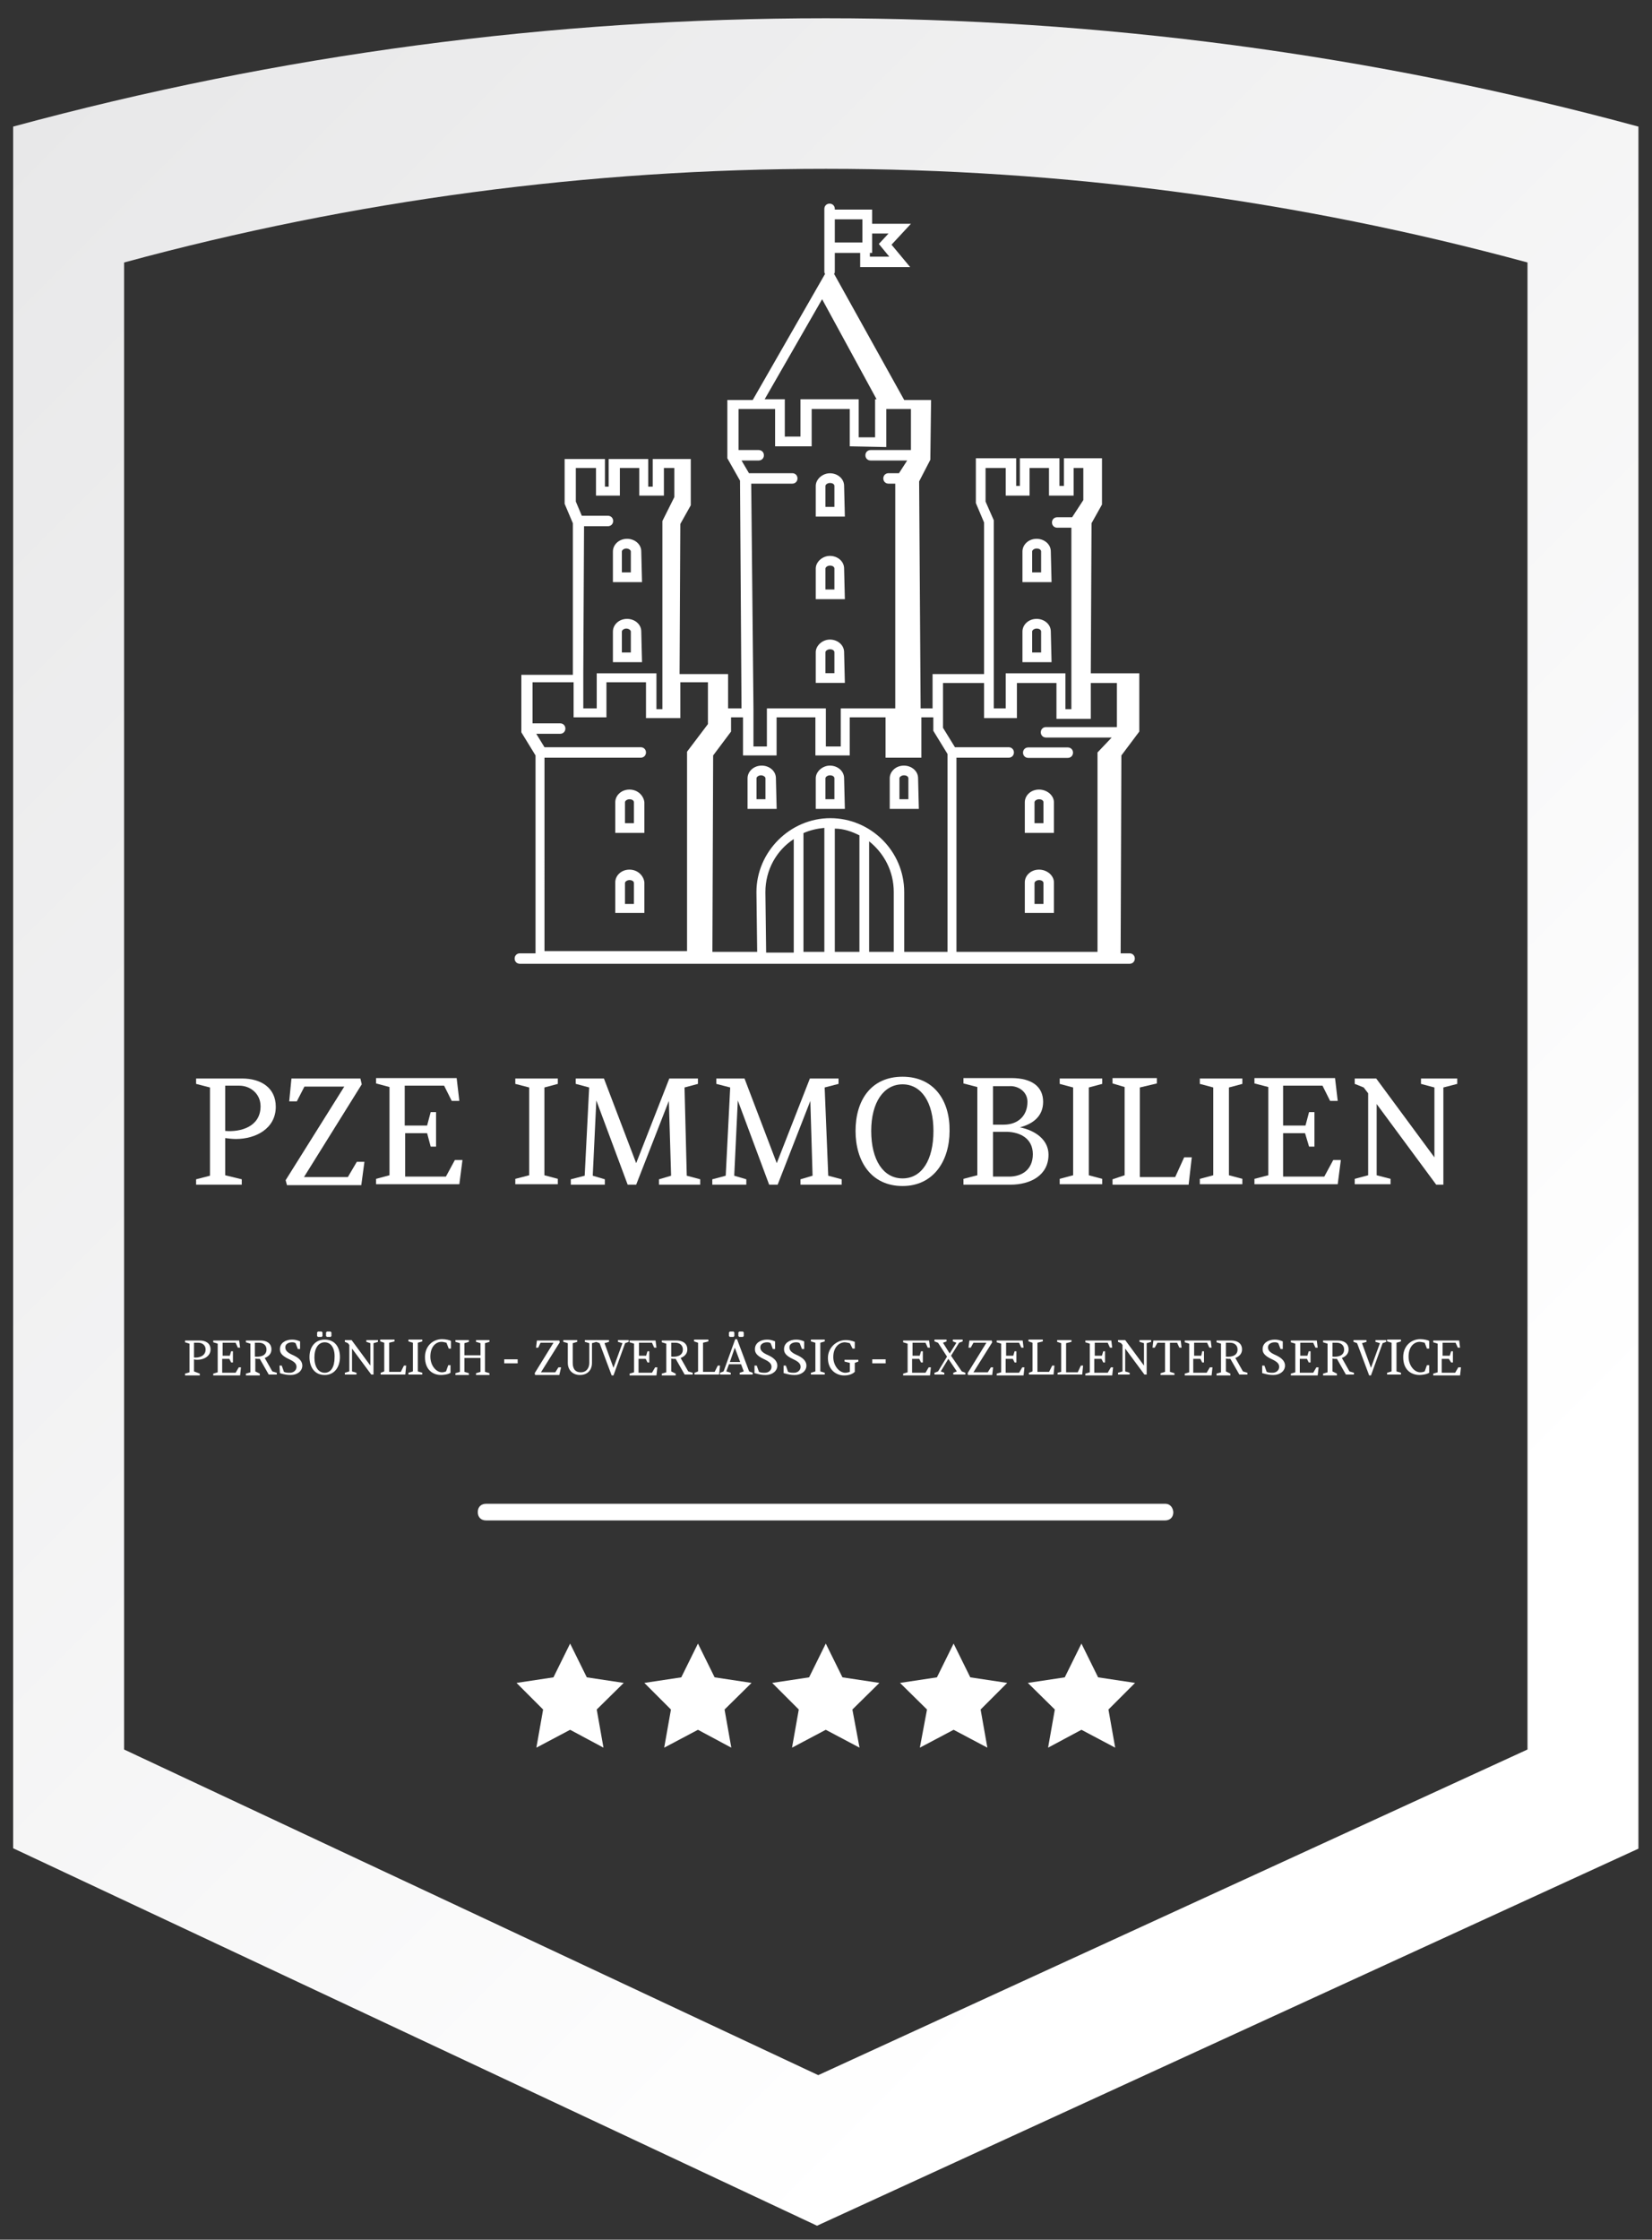 <?xml version="1.0" encoding="utf-8"?>
<!-- Generator: Adobe Illustrator 28.2.0, SVG Export Plug-In . SVG Version: 6.00 Build 0)  -->
<svg version="1.1" id="Ebene_1" xmlns="http://www.w3.org/2000/svg" xmlns:xlink="http://www.w3.org/1999/xlink" x="0px" y="0px"
	 viewBox="0 0 369 500" style="enable-background:new 0 0 369 500;" xml:space="preserve">
<rect x="0" y="0" width="369" height="500" fill="#333333" stroke="none"/>
<style type="text/css">
	.st0{fill:url(#SVGID_1_);}
	.st1{fill:#FFFFFF;}
</style>
<g transform="matrix(0.911 0 0 0.911 250 250)">
	<linearGradient id="SVGID_1_" gradientUnits="userSpaceOnUse" x1="-277.05" y1="-237.55" x2="92.193" y2="131.693">
		<stop  offset="0" style="stop-color:#E8E8E9"/>
		<stop  offset="0.964" style="stop-color:#FFFFFF"/>
	</linearGradient>
	<path class="st0" d="M127.3-243.4c-130.5-35.4-268-35.4-398.5,0l0,0v421.9L-74.1,271l201.4-92.4L127.3-243.4L127.3-243.4z
		 M100.1,154.3l-173.9,79.8L-244,154.3v-364.4l0,0c112.7-30.6,231.5-30.6,344.1,0l0,0L100.1,154.3z"/>
</g>
<g transform="matrix(0.887 0 0 0.887 250 322.746)">
	<g>
		<g transform="matrix(1 0 0 1 -36.58 0)">
			<polygon class="st1" points="-97.5,58.3 -101.7,49.8 -105.9,58.3 -115.2,59.7 -108.5,66.4 -110.2,76 -101.7,71.5 -93.3,76 
				-95,66.4 -88.2,59.7 			"/>
		</g>
		<g transform="matrix(1 0 0 1 -18.29 0)">
			<polygon class="st1" points="-83.6,58.3 -87.8,49.8 -92,58.3 -101.3,59.7 -94.6,66.4 -96.3,76 -87.8,71.5 -79.4,76 -81.1,66.4 
				-74.3,59.7 			"/>
		</g>
		<g transform="matrix(1 0 0 1 0 0)">
			<polygon class="st1" points="-69.7,58.3 -73.9,49.8 -78.1,58.3 -87.4,59.7 -80.7,66.4 -82.4,76 -73.9,71.5 -65.4,76 -67.2,66.4 
				-60.4,59.7 			"/>
		</g>
		<g transform="matrix(1 0 0 1 18.29 0)">
			<polygon class="st1" points="-55.8,58.3 -60,49.8 -64.2,58.3 -73.5,59.7 -66.7,66.4 -68.5,76 -60,71.5 -51.5,76 -53.2,66.4 
				-46.5,59.7 			"/>
		</g>
		<g transform="matrix(1 0 0 1 36.58 0)">
			<polygon class="st1" points="-32.6,59.7 -41.9,58.3 -46.1,49.8 -50.3,58.3 -59.6,59.7 -52.8,66.4 -54.5,76 -46.1,71.5 -37.6,76 
				-39.3,66.4 			"/>
		</g>
	</g>
</g>
<g transform="matrix(1 0 0 1 250 251.873)">
	<path class="st1" d="M-199.7,10.5V2.2c0.8,0.1,1.6,0.2,2.4,0.2c4.4,0,8.9-2.3,8.9-7.2c0-4.3-3.4-6.3-7.5-6.3h-10.3v1.2l3.1,0.8
		v19.7l-3.1,0.8v1.2h10.2v-1.2L-199.7,10.5z M-191.8-4.9c0,4.6-4.5,5.8-7.9,5.5V-9.5h3.2C-194.2-9.5-191.8-7.8-191.8-4.9z"/>
	<path class="st1" d="M-168.6,7.5h-1.7l-2,3.4h-9.8l12.9-20.7l-0.3-1.3h-15.4l-0.5,5.1h1.7l1.7-3.3h8.9l-13.1,20.9l0.3,1.1h16.6
		L-168.6,7.5z"/>
	<path class="st1" d="M-153.8,4.1h1.2v-7.7h-1.2l-0.8,3h-5v-8.9h8.8l1.7,3.4h1.7l-0.6-5.1h-18v1.2l3,0.8v19.7l-3,0.8v1.2h18.6
		l0.7-5.4h-1.7l-2,3.7h-9.1V1.1h4.9L-153.8,4.1z"/>
	<path class="st1" d="M-65.6,1.9"/>
	<path class="st1" d="M-131.8,10.5l-3.1,0.8v1.2h9.5v-1.2l-3-0.8V-9.1l3-0.8v-1.2h-9.5v1.2l3.1,0.8V10.5z"/>
	<path class="st1" d="M-97.1-9.1l3-0.8v-1.2h-6.4l-7.4,18.9l-7.2-18.9h-6.3v1.2l3,0.8l-1,19.7l-3.1,0.8v1.2h7.6v-1.2l-2.7-0.8
		l0.8-16.8l7,18.8h1.9l7.3-18.7l0.5,16.7l-2.7,0.8v1.2h9.2v-1.2l-3-0.8L-97.1-9.1z"/>
	<path class="st1" d="M-65.8-9.1l3.1-0.8v-1.2h-6.4l-7.4,18.9l-7.2-18.9H-90v1.2l3.1,0.8l-1,19.7l-3,0.8v1.2h7.6v-1.2l-2.7-0.8
		l0.8-16.8l7,18.8h1.9L-69-6.1l0.5,16.7l-2.7,0.8v1.2h9.2v-1.2l-3-0.8L-65.8-9.1z"/>
	<path class="st1" d="M-48.4-11.5c-7,0-10.5,5.2-10.5,12.1c0,6.8,3.5,12.3,10.5,12.3c6.9,0,10.5-5.6,10.5-12.3
		C-37.8-6.2-41.4-11.5-48.4-11.5z M-48.4-9.8c4.2,0,6.9,4,6.9,10.4c0,6.5-2.6,10.6-6.9,10.6s-7-4.1-7-10.6
		C-55.4-5.8-52.6-9.8-48.4-9.8z"/>
	<path class="st1" d="M-34.8,12.6h10.5c4.5,0,8.5-2.1,8.5-6.7c0-3.3-2.9-5.4-6.4-6.1C-19.1-1-17-2.8-17-5.9c0-3.3-2.4-5.3-7.1-5.3
		h-10.7v1.2l3.1,0.8v19.7l-3.1,0.8V12.6z M-20.5-5.9c0,3.1-2.1,5.1-5.3,5.1h-2.4v-8.6h3.7C-22.6-9.5-20.5-8.2-20.5-5.9z M-19.3,5.8
		c0,3.5-2.5,5-5.3,5h-3.6v-10h3.2C-22.1,0.9-19.3,2.3-19.3,5.8z"/>
	<path class="st1" d="M-10.3,10.5l-3,0.8v1.2h9.5v-1.2l-3-0.8V-9.1l3-0.8v-1.2h-9.5v1.2l3,0.8V10.5z"/>
	<path class="st1" d="M-1.5,11.4v1.2h17l0.7-6.1h-1.7l-2,4.4H4.6v-20L8.4-10v-1.2h-9.9v1.2l2.7,0.8v19.7L-1.5,11.4z"/>
	<path class="st1" d="M21,10.5l-3,0.8v1.2h9.5v-1.2l-3-0.8V-9.1l3-0.8v-1.2H18v1.2l3,0.8V10.5z"/>
	<path class="st1" d="M42.4,4.1h1.2v-7.7h-1.2l-0.8,3h-5v-8.9h8.8l1.7,3.4h1.7l-0.6-5.1h-18v1.2l3.1,0.8v19.7l-3.1,0.8v1.2h18.6
		l0.7-5.4h-1.7l-2,3.7h-9.2V1.1h4.9L42.4,4.1z"/>
	<path class="st1" d="M70.4-9.1V6.5l-13-17.6h-4.8v1.2l2,0.8l1,1.3v18.3l-3,0.8v1.2h8v-1.2l-3.1-0.8V-5.4l13.3,18h1.6V-9.1l3.1-0.8
		v-1.2h-8.1v1.2L70.4-9.1z"/>
</g>
<g transform="matrix(1 0 0 1 249.728 280.061)">
	<path class="st1" d="M-206.4,26.1v-2.7c0.3,0.1,0.5,0.1,0.8,0.1c1.4,0,2.9-0.8,2.9-2.3c0-1.4-1.1-2-2.4-2h-3.3v0.4l1,0.3v6.4
		l-1,0.3V27h3.3v-0.4L-206.4,26.1z M-203.8,21.2c0,1.5-1.5,1.9-2.6,1.8v-3.3h1C-204.6,19.7-203.8,20.2-203.8,21.2z"/>
	<path class="st1" d="M-198.1,24.1h0.4v-2.5h-0.4l-0.3,1h-1.6v-2.9h2.9l0.5,1.1h0.5l-0.2-1.6h-5.8v0.4l1,0.3v6.4l-1,0.3V27h6
		l0.2-1.8h-0.5l-0.7,1.2h-3v-3.1h1.6L-198.1,24.1z"/>
	<path class="st1" d="M-192.7,26.1v-2.9c0.2,0.1,0.5,0.1,0.8,0.1h0.1h0.1l2,3.5h1.8v-0.4l-1-0.3l-1.7-3c0.8-0.3,1.5-0.9,1.5-1.9
		c0-1.4-1.1-2-2.4-2h-3.3v0.4l1,0.3v6.4l-1,0.3V27h3.1v-0.4L-192.7,26.1z M-190.2,21.2c0,1.5-1.5,1.7-2.6,1.6v-3.1h1
		C-191,19.7-190.2,20.2-190.2,21.2z"/>
	<path class="st1" d="M-187.2,26.5c1,0.3,1.6,0.4,2.4,0.4c1.5,0,2.6-0.9,2.6-2.1c0-0.8-0.5-1.6-2-2.3c-1.4-0.6-1.8-1.1-1.8-1.8
		c0-0.7,0.7-1.1,1.5-1.1c0.2,0,0.5,0,0.8,0.2l0.5,1.3h0.5v-1.7c-0.7-0.3-1.2-0.4-1.8-0.4c-1.5,0-2.7,0.8-2.7,2.1
		c0,0.6,0.1,1.4,2.1,2.3c1.3,0.6,1.6,1.1,1.6,1.7s-0.5,1.3-1.5,1.3c-0.3,0-0.9,0-1.3-0.2l-0.5-1.4h-0.5L-187.2,26.5L-187.2,26.5z"/>
	<path class="st1" d="M-177.2,19c2.3,0,3.4,1.7,3.4,3.9s-1.2,4-3.4,4c-2.3,0-3.4-1.8-3.4-4C-180.6,20.7-179.4,19-177.2,19z
		 M-177.2,19.6c-1.4,0-2.3,1.3-2.3,3.4s0.9,3.4,2.3,3.4c1.4,0,2.2-1.3,2.2-3.4C-174.9,20.9-175.8,19.6-177.2,19.6z M-177.9,17.2
		h-0.8l-0.2,0.2v0.8l0.2,0.2h0.8l0.2-0.2v-0.8L-177.9,17.2z M-175.9,17.2h-0.8l-0.2,0.2v0.8l0.2,0.2h0.8l0.2-0.2v-0.8L-175.9,17.2z"
		/>
	<path class="st1" d="M-167,19.8v5l-4.2-5.7h-1.5v0.4l0.7,0.3l0.3,0.4v5.9l-1,0.3v0.4h2.6v-0.4l-1-0.3V21l4.3,5.8h0.5v-7l1-0.3v-0.4
		h-2.6v0.4L-167,19.8z"/>
	<path class="st1" d="M-164.7,26.4v0.4h5.5l0.2-2h-0.5l-0.7,1.4h-2.6v-6.5l1.2-0.3V19h-3.2v0.4l0.9,0.3v6.4L-164.7,26.4z"/>
	<path class="st1" d="M-157.5,26.1l-1,0.3v0.4h3.1v-0.4l-1-0.3v-6.4l1-0.3V19h-3.1v0.4l1,0.3V26.1z"/>
	<path class="st1" d="M-151.2,26.9c0.4,0,1.6-0.1,2.1-0.5v-1.7h-0.5l-0.5,1.4c-0.3,0.1-0.5,0.2-0.9,0.2c-1.3,0-2.6-1.5-2.6-3.5
		c0-2.2,1.2-3.3,2.5-3.3c0.3,0,0.7,0.1,1.1,0.2l0.5,1.3h0.5v-1.7c-0.3-0.2-1.2-0.4-2-0.4c-2,0-3.8,1.5-3.8,4
		C-154.8,25.7-153.1,26.9-151.2,26.9z"/>
	<path class="st1" d="M-146,22.5v-2.7l1-0.3v-0.4h-3v0.4l1,0.3v6.4l-1,0.3v0.4h3v-0.4l-1-0.3v-3.1h3.6v3.1l-1,0.3v0.4h3v-0.4l-1-0.3
		v-6.4l1-0.3v-0.4h-3v0.4l1,0.3v2.7H-146z"/>
	<path class="st1" d="M-65.8,23.4"/>
	<path class="st1" d="M-134.1,24.3v-0.9h-3v0.9H-134.1z"/>
	<path class="st1" d="M-65.8,23.4"/>
	<path class="st1" d="M-124.4,25.2h-0.6l-0.7,1.1h-3.2l4.2-6.7l-0.1-0.4h-5l-0.2,1.6h0.5l0.5-1.1h2.9l-4.2,6.8l0.1,0.4h5.4
		L-124.4,25.2z"/>
	<path class="st1" d="M-117.5,19.8l1-0.3v-0.4h-2.6v0.4l1,0.3v4.4c0,1.1-0.6,2.1-1.9,2.1c-1.4,0-1.8-1-1.8-2.1v-4.4l1-0.3v-0.4h-3.1
		v0.4l1,0.3v4.4c0,1.6,1.1,2.7,2.7,2.7c1.7,0,2.7-1.1,2.7-2.7C-117.5,24.2-117.5,19.8-117.5,19.8z"/>
	<path class="st1" d="M-110.1,19.8l0.8-0.3v-0.4h-2.4v0.4l1,0.3l-2,5.5l-2-5.5l1-0.3v-0.4h-2.9v0.4l0.8,0.3l2.7,7.2h0.4L-110.1,19.8
		z"/>
	<path class="st1" d="M-105.1,24.1h0.4v-2.5h-0.4l-0.3,1h-1.6v-2.9h2.9l0.5,1.1h0.5l-0.2-1.6h-5.8v0.4l1,0.3v6.4l-1,0.3V27h6
		l0.2-1.8h-0.5l-0.7,1.2h-3v-3.1h1.6L-105.1,24.1z"/>
	<path class="st1" d="M-99.8,26.1v-2.9c0.2,0.1,0.5,0.1,0.8,0.1h0.1h0.1l2,3.5h1.8v-0.4l-1-0.3l-1.7-3c0.8-0.3,1.5-0.9,1.5-1.9
		c0-1.4-1.1-2-2.4-2h-3.3v0.4l1,0.3v6.4l-1,0.3V27h3.1v-0.4L-99.8,26.1z M-97.2,21.2c0,1.5-1.5,1.7-2.6,1.6v-3.1h1
		C-98,19.7-97.2,20.2-97.2,21.2z"/>
	<path class="st1" d="M-94.6,26.4v0.4h5.5l0.2-2h-0.5l-0.7,1.4h-2.6v-6.5l1.2-0.3V19h-3.2v0.4l0.9,0.3v6.4L-94.6,26.4z"/>
	<path class="st1" d="M-83.6,26.1l-0.9,0.3v0.4h2.9v-0.4l-0.8-0.3l-2.7-7.2h-0.4l-2.6,7.2l-0.8,0.3v0.4h2.4v-0.4l-1-0.3l0.6-1.6h2.7
		L-83.6,26.1z M-85.6,20.8l1.2,3.2h-2.3L-85.6,20.8z M-85.9,17.2h-0.8l-0.2,0.2v0.8l0.2,0.2h0.8l0.2-0.2v-0.8L-85.9,17.2z
		 M-83.8,17.2h-0.8l-0.2,0.2v0.8l0.2,0.2h0.8l0.2-0.2v-0.8L-83.8,17.2z"/>
	<path class="st1" d="M-81.1,26.5c1,0.3,1.6,0.4,2.4,0.4c1.5,0,2.6-0.9,2.6-2.1c0-0.8-0.5-1.6-2-2.3c-1.4-0.6-1.8-1.1-1.8-1.8
		c0-0.7,0.7-1.1,1.5-1.1c0.2,0,0.5,0,0.8,0.2l0.5,1.3h0.5v-1.7c-0.7-0.3-1.2-0.4-1.8-0.4c-1.5,0-2.7,0.8-2.7,2.1
		c0,0.6,0.1,1.4,2.1,2.3c1.3,0.6,1.6,1.1,1.6,1.7s-0.5,1.3-1.5,1.3c-0.3,0-0.9,0-1.3-0.2l-0.5-1.4h-0.5v1.7H-81.1z"/>
	<path class="st1" d="M-74.6,26.5c1,0.3,1.6,0.4,2.4,0.4c1.5,0,2.6-0.9,2.6-2.1c0-0.8-0.5-1.6-2-2.3c-1.4-0.6-1.8-1.1-1.8-1.8
		c0-0.7,0.7-1.1,1.5-1.1c0.2,0,0.5,0,0.8,0.2l0.5,1.3h0.5v-1.7c-0.7-0.3-1.2-0.4-1.8-0.4c-1.5,0-2.7,0.8-2.7,2.1
		c0,0.6,0.1,1.4,2.1,2.3c1.3,0.6,1.6,1.1,1.6,1.7s-0.5,1.3-1.5,1.3c-0.3,0-0.9,0-1.3-0.2l-0.5-1.4h-0.5v1.7H-74.6z"/>
	<path class="st1" d="M-67.6,26.1l-1,0.3v0.4h3.1v-0.4l-1-0.3v-6.4l1-0.3V19h-3.1v0.4l1,0.3V26.1z"/>
	<path class="st1" d="M-59.9,26.2c-0.3,0.1-0.7,0.2-1,0.2c-1.4,0-2.7-1.6-2.7-3.5c0-2.2,1.3-3.3,2.6-3.3c0.2,0,0.7,0.1,1.1,0.2
		l0.6,1.2h0.5v-1.5c-0.8-0.3-1.4-0.4-2-0.4c-2.1,0-4,1.7-4,4c0,2.7,1.9,3.9,3.6,3.9c0.3,0,1.6,0,2.4-0.8v-2l0.8-0.3v-0.4h-3.1v0.4
		l1.2,0.3V26.2z"/>
	<path class="st1" d="M-65.8,23.4"/>
	<path class="st1" d="M-51.9,24.3v-0.9h-3v0.9H-51.9z"/>
	<path class="st1" d="M-65.8,23.4"/>
	<path class="st1" d="M-44,24.1h0.4v-2.5H-44l-0.3,1h-1.6v-2.9h2.9l0.5,1.1h0.5l-0.2-1.6H-48v0.4l1,0.3v6.4l-1,0.3V27h6l0.2-1.8
		h-0.5l-0.7,1.2h-3v-3.1h1.6L-44,24.1z"/>
	<path class="st1" d="M-34.9,26.1l-2.4-3.5l1.8-2.9l0.8-0.3V19h-2.2v0.4l0.8,0.3l-1.5,2.4l-1.5-2.4l0.8-0.3V19H-41v0.4l0.8,0.3
		l2,3.1l-2,3.3l-0.8,0.3v0.4h2.2v-0.4l-0.8-0.3l1.7-2.8l1.9,2.8l-0.8,0.3v0.4h2.7v-0.4L-34.9,26.1z"/>
	<path class="st1" d="M-27.9,25.2h-0.5l-0.7,1.1h-3.2l4.2-6.7l-0.1-0.4h-5l-0.2,1.6h0.5l0.6-1.1h2.9l-4.2,6.8l0.1,0.4h5.4
		L-27.9,25.2z"/>
	<path class="st1" d="M-23.1,24.1h0.4v-2.5h-0.4l-0.3,1H-25v-2.9h2.9l0.5,1.1h0.5l-0.2-1.6h-5.8v0.4l1,0.3v6.4l-1,0.3V27h6l0.2-1.8
		h-0.5l-0.7,1.2h-3v-3.1h1.6L-23.1,24.1z"/>
	<path class="st1" d="M-19.9,26.4v0.4h5.5l0.2-2h-0.5l-0.7,1.4H-18v-6.5l1.2-0.3V19H-20v0.4l0.9,0.3v6.4L-19.9,26.4z"/>
	<path class="st1" d="M-13.5,26.4v0.4H-8l0.2-2h-0.5L-9,26.3h-2.6v-6.5l1.2-0.3v-0.4h-3.2v0.4l0.9,0.3v6.4L-13.5,26.4z"/>
	<path class="st1" d="M-3.3,24.1h0.4v-2.5h-0.4l-0.3,1h-1.6v-2.9h2.9l0.5,1.1h0.5l-0.2-1.6h-5.8v0.4l1,0.3v6.4l-1,0.3V27h6l0.2-1.8
		h-0.5l-0.7,1.2h-3v-3.1h1.6L-3.3,24.1z"/>
	<path class="st1" d="M5.8,19.8v5l-4.2-5.7H0v0.4l0.7,0.3L1,20.2v5.9l-1,0.3v0.4h2.6v-0.4l-1-0.3V21l4.3,5.8h0.5v-7l1-0.3v-0.4H4.8
		v0.4L5.8,19.8z"/>
	<path class="st1" d="M10.5,19.7v6.5l-1,0.3v0.4h3.1v-0.4l-1-0.3v-6.5h1.6l0.5,1.1h0.5L14,19.2H7.9l-0.2,1.6h0.5l0.6-1.1H10.5z"/>
	<path class="st1" d="M18.8,24.1h0.4v-2.5h-0.4l-0.2,1H17v-2.9h2.9l0.5,1.1h0.5l-0.2-1.6h-5.8v0.4l1,0.3v6.4l-1,0.3V27h6l0.2-1.8
		h-0.6l-0.7,1.2h-3v-3.1h1.6L18.8,24.1z"/>
	<path class="st1" d="M24.1,26.1v-2.9c0.2,0.1,0.5,0.1,0.8,0.1H25h0.1l2,3.5h1.8v-0.4l-1-0.3l-1.7-3c0.8-0.3,1.5-0.9,1.5-1.9
		c0-1.4-1.1-2-2.4-2H22v0.4l1,0.3v6.4l-1,0.3V27h3.1v-0.4L24.1,26.1z M26.7,21.2c0,1.5-1.5,1.7-2.6,1.6v-3.1h1
		C25.9,19.7,26.7,20.2,26.7,21.2z"/>
	<path class="st1" d="M32.3,26.5c1,0.3,1.6,0.4,2.4,0.4c1.5,0,2.6-0.9,2.6-2.1c0-0.8-0.5-1.6-2-2.3c-1.4-0.6-1.8-1.1-1.8-1.8
		c0-0.7,0.7-1.1,1.5-1.1c0.2,0,0.5,0,0.8,0.2l0.5,1.3h0.5v-1.7C36.1,19.1,35.6,19,35,19c-1.5,0-2.7,0.8-2.7,2.1
		c0,0.6,0.1,1.4,2.1,2.3c1.3,0.6,1.6,1.1,1.6,1.7s-0.5,1.3-1.5,1.3c-0.3,0-0.9,0-1.3-0.2l-0.5-1.4h-0.5v1.7H32.3z"/>
	<path class="st1" d="M42.6,24.1H43v-2.5h-0.4l-0.3,1h-1.6v-2.9h2.9l0.5,1.1h0.5l-0.2-1.6h-5.8v0.4l1,0.3v6.4l-1,0.3V27h6l0.2-1.8
		h-0.5l-0.7,1.2h-3v-3.1h1.6L42.6,24.1z"/>
	<path class="st1" d="M47.9,26.1v-2.9c0.2,0.1,0.5,0.1,0.8,0.1h0.1h0.1l2,3.5h1.8v-0.4l-1-0.3l-1.7-3c0.8-0.3,1.5-0.9,1.5-1.9
		c0-1.4-1.1-2-2.4-2h-3.3v0.4l1,0.3v6.4l-1,0.3V27h3.1v-0.4L47.9,26.1z M50.5,21.2c0,1.5-1.5,1.7-2.6,1.6v-3.1h1
		C49.7,19.7,50.5,20.2,50.5,21.2z"/>
	<path class="st1" d="M59.1,19.8l0.8-0.3v-0.4h-2.4v0.4l1,0.3l-2,5.5l-2-5.5l1-0.3v-0.4h-2.9v0.4l0.8,0.3l2.7,7.2h0.4L59.1,19.8z"/>
	<path class="st1" d="M61.1,26.1l-1,0.3v0.4h3.1v-0.4l-1-0.3v-6.4l1-0.3V19h-3.1v0.4l1,0.3V26.1z"/>
	<path class="st1" d="M67.4,26.9c0.3,0,1.5-0.1,2.1-0.5v-1.7H69l-0.5,1.4c-0.3,0.1-0.5,0.2-1,0.2c-1.3,0-2.6-1.5-2.6-3.5
		c0-2.2,1.2-3.3,2.5-3.3c0.2,0,0.7,0.1,1.1,0.2L69,21h0.5v-1.7c-0.3-0.2-1.2-0.4-2-0.4c-2,0-3.8,1.5-3.8,4
		C63.7,25.7,65.4,26.9,67.4,26.9z"/>
	<path class="st1" d="M74.4,24.1h0.4v-2.5h-0.4l-0.3,1h-1.6v-2.9h2.9l0.5,1.1h0.5l-0.2-1.6h-5.8v0.4l1,0.3v6.4l-1,0.3V27h6l0.2-1.8
		H76l-0.7,1.2h-3v-3.1h1.6L74.4,24.1z"/>
</g>
<g transform="matrix(1.033 0 0 1.033 249.996 299.454)">
	<path class="st1" d="M10,35.1h-146.9c-1.1,0-1.8,0.7-1.8,1.8s0.7,1.8,1.8,1.8H9.9c1.1,0,1.8-0.7,1.8-1.8
		C11.6,35.8,10.9,35.1,10,35.1z"/>
</g>
<g transform="matrix(1.667 0 0 1.667 249.479 181)">
	<g>
		<g transform="matrix(1 0 0 1 -14.616 17.76)">
			<path class="st1" d="M-50.7-20.6c-1.1,0-1.9,0.8-1.9,1.7v4.1h3.9v-4.1C-48.8-19.8-49.6-20.6-50.7-20.6z M-50.1-16.1h-1.2v-2.8
				c0-0.2,0.3-0.4,0.6-0.4c0.4,0,0.6,0.2,0.6,0.4L-50.1-16.1L-50.1-16.1z"/>
		</g>
		<g transform="matrix(1 0 0 1 0.647 6.373)">
			<path class="st1" d="M-37.2-27.6c0-1-0.9-1.7-1.9-1.7s-1.9,0.8-1.9,1.7v4.1h3.9L-37.2-27.6L-37.2-27.6z M-38.5-24.8h-1.2v-2.8
				c0-0.2,0.3-0.4,0.6-0.4c0.4,0,0.6,0.2,0.6,0.4L-38.5-24.8L-38.5-24.8z"/>
		</g>
		<g transform="matrix(1 0 0 1 0.647 -0.033)">
			<path class="st1" d="M-37.2-32.4c0-1-0.9-1.7-1.9-1.7s-1.9,0.8-1.9,1.7v4.1h3.9L-37.2-32.4L-37.2-32.4z M-38.5-29.6h-1.2v-2.8
				c0-0.2,0.3-0.4,0.6-0.4c0.4,0,0.6,0.2,0.6,0.4L-38.5-29.6L-38.5-29.6z"/>
		</g>
		<g transform="matrix(1 0 0 1 -4.591 15.953)">
			<path class="st1" d="M-41.1-20.3c0-1-0.9-1.7-1.9-1.7c-1.1,0-1.9,0.8-1.9,1.7v4.1h3.9L-41.1-20.3L-41.1-20.3z M-42.5-17.5h-1.2
				v-2.8c0-0.2,0.3-0.4,0.6-0.4s0.6,0.2,0.6,0.4L-42.5-17.5L-42.5-17.5z"/>
		</g>
		<g transform="matrix(1 0 0 1 0.647 15.953)">
			<path class="st1" d="M-37.2-20.3c0-1-0.9-1.7-1.9-1.7s-1.9,0.8-1.9,1.7v4.1h3.9L-37.2-20.3L-37.2-20.3z M-38.5-17.5h-1.2v-2.8
				c0-0.2,0.3-0.4,0.6-0.4c0.4,0,0.6,0.2,0.6,0.4L-38.5-17.5L-38.5-17.5z"/>
		</g>
		<g transform="matrix(1 0 0 1 6.26 15.953)">
			<path class="st1" d="M-32.9-20.3c0-1-0.9-1.7-1.9-1.7c-1.1,0-1.9,0.8-1.9,1.7v4.1h3.9L-32.9-20.3L-32.9-20.3z M-34.2-17.5h-1.2
				v-2.8c0-0.2,0.3-0.4,0.6-0.4c0.4,0,0.6,0.2,0.6,0.4L-34.2-17.5L-34.2-17.5z"/>
		</g>
		<g transform="matrix(1 0 0 1 0.647 -6.298)">
			<path class="st1" d="M-37.2-37.2c0-1-0.9-1.7-1.9-1.7s-1.9,0.8-1.9,1.7v4.1h3.9L-37.2-37.2L-37.2-37.2z M-38.5-34.4h-1.2v-2.8
				c0-0.2,0.3-0.4,0.6-0.4c0.4,0,0.6,0.2,0.6,0.4L-38.5-34.4L-38.5-34.4z"/>
		</g>
		<g transform="matrix(1 0 0 1 -14.616 23.884)">
			<path class="st1" d="M-50.7-16c-1.1,0-1.9,0.8-1.9,1.7v4.1h3.9v-4.1C-48.8-15.2-49.6-16-50.7-16z M-50.1-11.4h-1.2v-2.8
				c0-0.2,0.3-0.4,0.6-0.4c0.4,0,0.6,0.2,0.6,0.4L-50.1-11.4L-50.1-11.4z"/>
		</g>
		<g transform="matrix(1 0 0 1 -14.832 -1.322)">
			<path class="st1" d="M-48.9-33.4c0-1-0.9-1.7-1.9-1.7c-1.1,0-1.9,0.8-1.9,1.7v4.1h3.9L-48.9-33.4L-48.9-33.4z M-50.3-30.6h-1.2
				v-2.8c0-0.2,0.3-0.4,0.6-0.4s0.6,0.2,0.6,0.4L-50.3-30.6L-50.3-30.6z"/>
		</g>
		<g transform="matrix(1 0 0 1 -14.832 4.802)">
			<path class="st1" d="M-48.9-28.8c0-1-0.9-1.7-1.9-1.7c-1.1,0-1.9,0.8-1.9,1.7v4.1h3.9L-48.9-28.8L-48.9-28.8z M-50.3-26h-1.2
				v-2.8c0-0.2,0.3-0.4,0.6-0.4s0.6,0.2,0.6,0.4L-50.3-26L-50.3-26z"/>
		</g>
		<g transform="matrix(1 0 0 1 0.5 0.392)">
			<path class="st1" d="M2.5-11v-7.8H-4l0.1-20.1l1.4-2.5v-6.2h-5.1v3.7h-0.6v-3.7h-5.3v3.7H-14v-3.7h-5.4v6l1.1,2.6v20.3h-6.9v4.6
				h-1.6L-27-44.5l1.5-2.9l0.1-8H-29l0,0l-9.4-16.9c0.1-0.1,0.1-0.2,0.1-0.3v-2.5h3.4v1.9h6.7l-2.5-3l2.6-2.8h-5.2v-1.9h-5V-81
				c0-0.4-0.3-0.7-0.7-0.7s-0.7,0.3-0.7,0.7v8.4c0,0.1,0,0.2,0.1,0.3l-9.7,16.9h-3.4v7.8l1.7,3l0.2,30.5h-1.8v-4.6h-6.5l0.1-20.1
				l1.4-2.5v-6.2h-5.1v3.7h-0.6v-3.7h-5.3v3.7h-0.5v-3.7h-5.4v6l1.1,2.6v20.3h-6.9v7.7l1.9,3.1v26.5h-2.1c-0.4,0-0.7,0.3-0.7,0.7
				s0.3,0.7,0.7,0.7h32.1l0,0H1.2c0.4,0,0.7-0.3,0.7-0.7s-0.3-0.7-0.7-0.7H0L0.1-7.8L2.5-11z M-18.1-41.8v-4.5h2.7v3.7h3.2v-3.7h2.6
				v3.7h3.3v-3.7H-5v4.3l-1.5,2.3h-2c-0.4,0-0.7,0.3-0.7,0.7s0.3,0.7,0.7,0.7h1.9V-14h-0.8v-4.8h-8v4.7H-17v-4.1v-0.7v-20.4
				L-18.1-41.8z M-23.8-17.5h5.5v4.7h4.4v-4.7h5.3v4.8H-4v-4.8h3.5v5.9H-10c-0.4,0-0.7,0.3-0.7,0.7c0,0.4,0.3,0.7,0.7,0.7h8.8
				l-1.9,2v26.7H-22v-26h7c0.4,0,0.7-0.3,0.7-0.7c0-0.4-0.3-0.7-0.7-0.7h-7.2l-1.6-2.6C-23.8-11.4-23.8-17.5-23.8-17.5z M-31.1-77.7
				l-1.3,1.4l1.4,1.7h-2.6v-0.5h0.3v-2.6H-31.1z M-34.6-79.6v3.1h-3.7v-3.1H-34.6z M-40-68.9l7.3,13.4h-0.2v5.1h-2.2v-5.1h-7.8v5
				H-45v-5h-2.7L-40-68.9z M-49.5-44.2h5.5c0.4,0,0.7-0.3,0.7-0.7s-0.3-0.7-0.7-0.7h-5.8l-1-1.7h2.3c0.4,0,0.7-0.3,0.7-0.7
				s-0.3-0.7-0.7-0.7h-2.7v-5.5h4.9v5h4.9v-5h5.1v5l4.9,0.1v-5.1h3.3v5.5h-5.4c-0.4,0-0.7,0.3-0.7,0.7s0.3,0.7,0.7,0.7h4.9l-1.1,1.7
				h-1.4c-0.4,0-0.7,0.3-0.7,0.7s0.3,0.7,0.7,0.7h0.9v30.1h-7.3V-9h-2v-5.1h-7.9V-9h-1.8v-5.1l0,0L-49.5-44.2z M-50.6-12.9v4.4v0.7
				h0.7l0,0h3.8v-5.1h5.2v5.1h4.6v-5.1h4.8v5.4h4.1l0,0h0.7v-5.4h1.6v1.8l1.9,3.1v26.5H-29v-8c0-5.5-4.5-9.9-9.9-9.9
				s-9.9,4.5-9.9,9.9l0.1,8h-6l0.1-26.3l2.4-3.2v-1.9L-50.6-12.9L-50.6-12.9z M-47.6,10.5c0-3,1.5-5.6,3.8-7.1v15.2h-3.7L-47.6,10.5
				z M-42.5,2.6c0.9-0.4,1.8-0.6,2.8-0.7v16.6h-2.8V2.6z M-38.3,2c1.2,0,2.3,0.4,3.3,0.9v15.6h-3.3V2z M-33.7,3.7
				c2,1.6,3.3,4,3.3,6.8v8h-3.3V3.7z M-71.9-38.5h3.2c0.4,0,0.7-0.3,0.7-0.7s-0.3-0.7-0.7-0.7h-3.5l-0.8-1.9v-4.5h2.7v3.7h3.2v-3.7
				h2.6v3.7h3.3v-3.7h1.4v3.9l-1.6,3.2V-14h-0.8v-4.8h-8v4.7H-72v-4.1v-0.7L-71.9-38.5L-71.9-38.5z M-76.9-7.5h12.6
				c0.4,0,0.7-0.3,0.7-0.7c0-0.4-0.3-0.7-0.7-0.7h-12.9l-1.1-1.8h3.2c0.4,0,0.7-0.3,0.7-0.7c0-0.4-0.3-0.7-0.7-0.7h-3.7v-5.5h5.5
				v4.7h4.4v-4.7h5.3v4.8h4.6v-4.8h3.7v5.6l-2.8,3.7v26.7h-19.1V-7.5H-76.9z"/>
		</g>
		<g transform="matrix(1 0 0 1 16.559 17.76)">
			<path class="st1" d="M-27-20.6c-1.1,0-1.9,0.8-1.9,1.7v4.1h3.9v-4.1C-25-19.8-25.9-20.6-27-20.6z M-26.4-16.1h-1.2v-2.8
				c0-0.2,0.3-0.4,0.6-0.4c0.4,0,0.6,0.2,0.6,0.4V-16.1L-26.4-16.1z"/>
		</g>
		<g transform="matrix(1 0 0 1 16.559 23.884)">
			<path class="st1" d="M-27-16c-1.1,0-1.9,0.8-1.9,1.7v4.1h3.9v-4.1C-25-15.2-25.9-16-27-16z M-26.4-11.4h-1.2v-2.8
				c0-0.2,0.3-0.4,0.6-0.4c0.4,0,0.6,0.2,0.6,0.4V-11.4L-26.4-11.4z"/>
		</g>
		<g transform="matrix(1 0 0 1 16.343 -1.322)">
			<path class="st1" d="M-25.2-33.4c0-1-0.9-1.7-1.9-1.7c-1.1,0-1.9,0.8-1.9,1.7v4.1h3.9L-25.2-33.4L-25.2-33.4z M-26.5-30.6h-1.2
				v-2.8c0-0.2,0.3-0.4,0.6-0.4c0.4,0,0.6,0.2,0.6,0.4V-30.6L-26.5-30.6z"/>
		</g>
		<g transform="matrix(1 0 0 1 16.343 4.802)">
			<path class="st1" d="M-25.2-28.8c0-1-0.9-1.7-1.9-1.7c-1.1,0-1.9,0.8-1.9,1.7v4.1h3.9L-25.2-28.8L-25.2-28.8z M-26.5-26h-1.2
				v-2.8c0-0.2,0.3-0.4,0.6-0.4c0.4,0,0.6,0.2,0.6,0.4V-26L-26.5-26z"/>
		</g>
		<g transform="matrix(1 0 0 1 17.219 13.318)">
			<path class="st1" d="M-29.1-20.4h5.3c0.4,0,0.7-0.3,0.7-0.7c0-0.4-0.3-0.7-0.7-0.7h-5.3c-0.4,0-0.7,0.3-0.7,0.7
				C-29.8-20.7-29.5-20.4-29.1-20.4z"/>
		</g>
	</g>
</g>
</svg>
